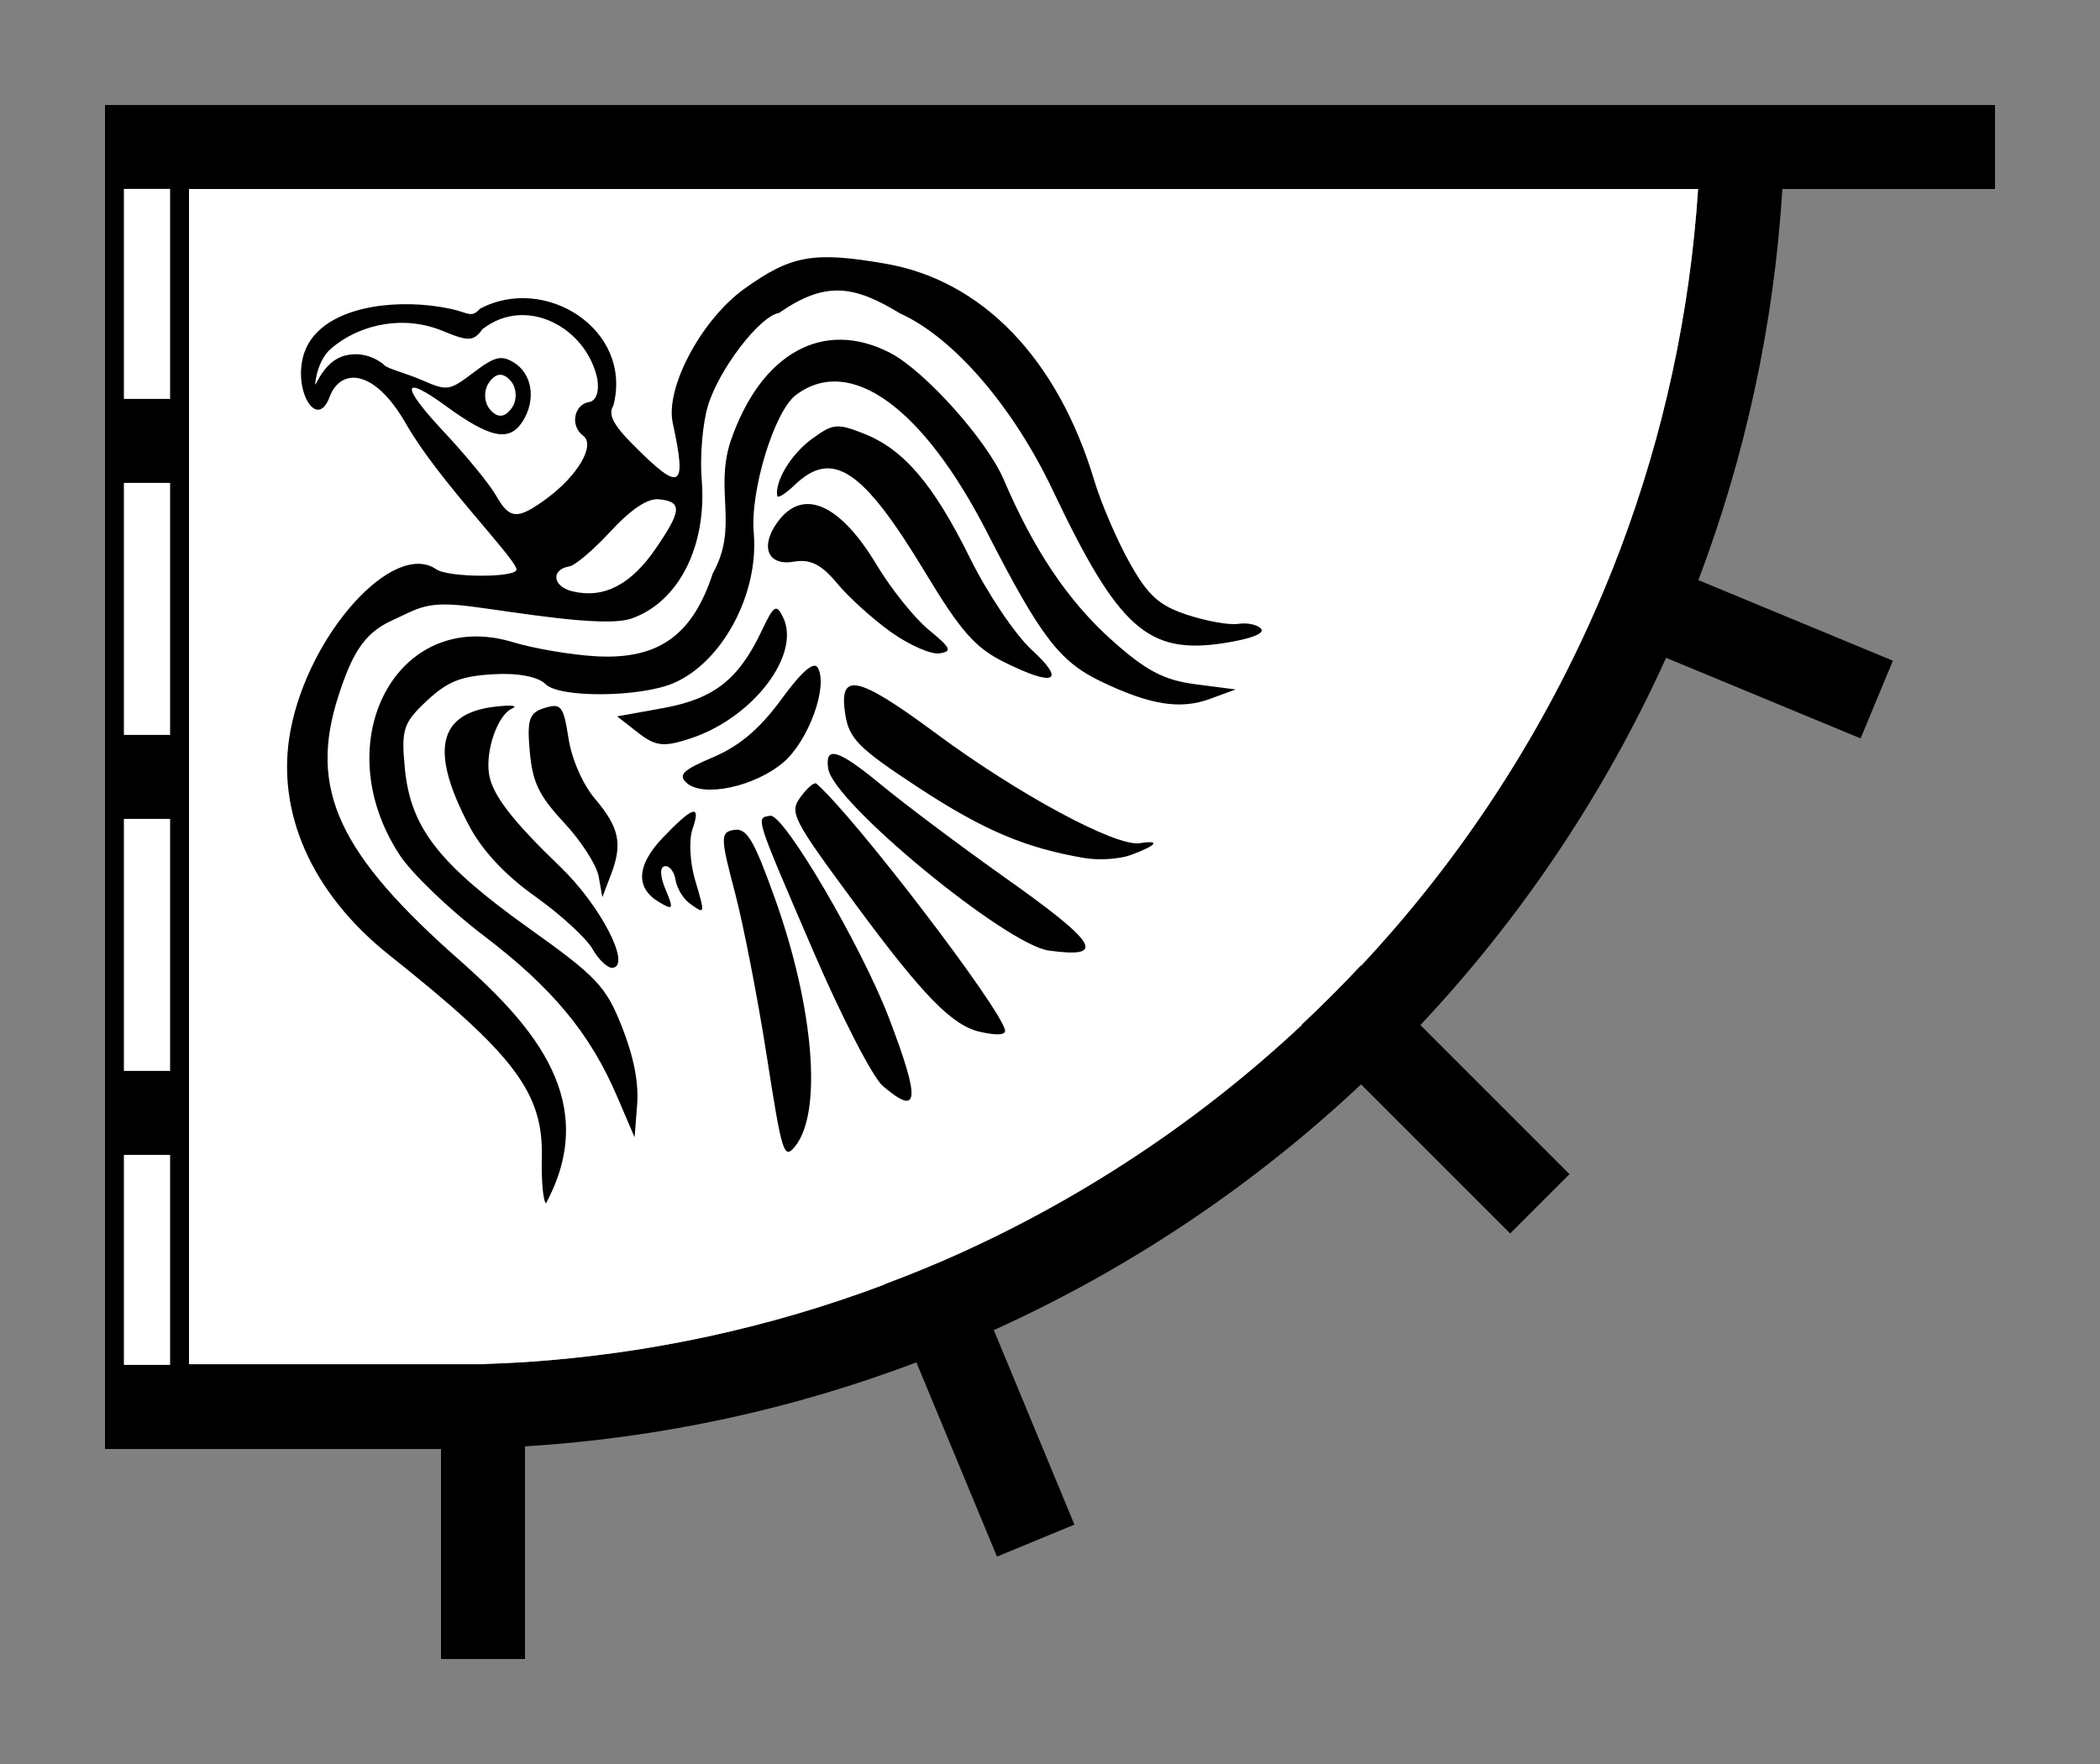 <?xml version="1.0" encoding="UTF-8" standalone="no"?>
<!-- Created with Inkscape (http://www.inkscape.org/) -->
<svg
   xmlns:dc="http://purl.org/dc/elements/1.1/"
   xmlns:cc="http://web.resource.org/cc/"
   xmlns:rdf="http://www.w3.org/1999/02/22-rdf-syntax-ns#"
   xmlns:svg="http://www.w3.org/2000/svg"
   xmlns="http://www.w3.org/2000/svg"
   xmlns:sodipodi="http://sodipodi.sourceforge.net/DTD/sodipodi-0.dtd"
   xmlns:inkscape="http://www.inkscape.org/namespaces/inkscape"
   width="250"
   height="210"
   id="svg2"
   sodipodi:version="0.32"
   inkscape:version="0.44.1"
   sodipodi:docbase="C:\work"
   sodipodi:docname="raven.svg"
   version="1.0">
  <rect width="100%" height="100%" fill="#808080" stroke="none"/>
  <defs
     id="defs4" />
  <sodipodi:namedview
     id="base"
     pagecolor="#ffffff"
     bordercolor="#666666"
     borderopacity="1.0"
     gridtolerance="10000"
     guidetolerance="10"
     objecttolerance="10"
     inkscape:pageopacity="0.0"
     inkscape:pageshadow="2"
     inkscape:zoom="3.0654035"
     inkscape:cx="107.1209"
     inkscape:cy="100.10262"
     inkscape:document-units="px"
     inkscape:current-layer="layer1"
     inkscape:window-width="1280"
     inkscape:window-height="998"
     inkscape:window-x="1596"
     inkscape:window-y="-4"
     showguides="true"
     inkscape:guide-bbox="true"
     inkscape:guide-points="true"
     inkscape:grid-points="true"
     showgrid="false"
     inkscape:object-bbox="false"
     width="250px"
     height="210px" />
  <g
     inkscape:label="Layer 1"
     inkscape:groupmode="layer"
     id="layer1"
     transform="translate(-130,-432.362)">
    <g
       transform="translate(12.5,12.5)"
       id="g2099">
      <path
         style="fill:black;fill-opacity:1;fill-rule:nonzero;stroke:none;stroke-width:1.7;stroke-linecap:round;stroke-linejoin:miter;stroke-miterlimit:4;stroke-dasharray:none;stroke-dashoffset:0;stroke-opacity:1"
         d="M 130,432.362 L 130,436.643 L 130,442.362 L 130,582.268 L 130,587.362 L 130,592.362 L 170,592.362 L 170,617.362 L 180,617.362 L 180,592.05 C 196.308,591.042 211.966,587.588 226.594,582.05 L 236.188,605.175 L 245.406,601.362 L 235.812,578.206 C 251.994,570.886 266.754,560.965 279.531,548.956 L 297.281,566.706 L 304.344,559.643 L 286.594,541.893 C 298.603,529.116 308.524,514.356 315.844,498.175 L 339,507.768 L 342.844,498.518 L 319.688,488.925 C 325.22,474.304 328.68,458.66 329.688,442.362 L 349.75,442.362 L 355,442.362 L 355,432.362 L 349.75,432.362 L 320,432.362 L 130,432.362 z M 140,442.362 L 319.656,442.362 C 318.67,457.317 315.494,471.67 310.438,485.112 C 309.848,486.68 309.235,488.227 308.594,489.768 C 307.953,491.31 307.284,492.847 306.594,494.362 C 299.787,509.323 290.622,522.982 279.531,534.831 L 279.5,534.8 C 277.226,537.229 274.867,539.588 272.438,541.862 L 272.469,541.893 C 260.619,552.985 246.96,562.15 232,568.956 C 228.974,570.332 225.879,571.591 222.75,572.768 L 222.75,572.8 C 209.308,577.856 194.955,581.032 180,582.018 C 178.461,582.12 176.925,582.179 175.375,582.237 C 175.26,582.242 175.147,582.264 175.031,582.268 C 174.917,582.272 174.802,582.265 174.688,582.268 L 140,582.268 L 140,442.362 z "
         id="path2101" />
      <g
         id="g2103"
         transform="matrix(0.988,-0.154,0.154,0.988,-245.532,142.202)">
        <path
           sodipodi:nodetypes="cssssssssccssssssccsssssssssssccsccsccssssssssssssssccssssccsssssc"
           id="path2105"
           d="M 354.094,373.219 C 350.222,373.299 346.809,374.515 345.312,377.312 C 343.174,381.309 345.29,386.892 347.469,383 C 349.202,379.902 353.16,380.262 355.969,387.625 C 358.73,394.862 366.277,405.242 366.281,406.719 C 366.284,407.755 358.151,406.485 356.844,405.25 C 352.343,401 340.624,410.526 336.719,421.594 C 333.479,430.777 336.214,441.058 344.25,449.781 C 357.174,463.811 359.85,468.806 358.469,476.406 C 357.977,479.113 357.831,481.55 358.125,481.844 C 366.349,470.991 360.022,460.94 352.75,452.062 C 340.095,436.956 337.722,428.795 343.031,418.312 C 345.25,413.932 347.029,411.497 350.562,410.5 C 354.096,409.503 355.03,408.754 360.219,410.25 C 365.407,411.746 375.519,415.224 378.875,414.625 C 384.769,413.572 389.151,407.459 389.719,399.5 C 389.908,396.845 390.829,393.039 391.781,391.031 C 393.72,386.946 399.542,381.375 401.875,381.375 C 407.914,378.431 411.204,379.519 416.094,383.656 C 421.927,387.451 427.67,396.664 430.812,407.25 C 436.004,424.736 438.99,428.375 448.188,428.375 C 451.409,428.375 453.163,427.993 452.781,427.375 C 452.441,426.825 451.277,426.375 450.188,426.375 C 449.098,426.375 446.478,425.464 444.344,424.375 C 441.209,422.776 440.074,421.383 438.5,417.125 C 437.428,414.226 436.253,409.625 435.875,406.875 C 433.815,391.871 426.37,381.276 415.281,377.531 C 407.06,374.755 404.337,374.806 398.219,377.906 C 392.613,380.747 387.088,388.09 387.344,392.375 C 387.825,400.456 387.007,400.735 382.219,394.125 C 380.119,391.227 379.955,390.102 380.688,389.219 C 384.391,380.61 375.013,372.501 366.75,375.406 C 365.561,376.393 365.281,375.622 363.312,374.875 C 360.396,373.768 357.105,373.156 354.094,373.219 z M 355.281,375.469 C 357.617,375.465 359.945,376.091 362,377.344 C 364.822,379.065 365.402,379.129 366.688,377.844 C 372.48,374.639 378.944,379.574 379.281,385.812 C 379.291,387.333 378.734,388.375 377.906,388.375 C 376.048,388.375 375.187,390.843 376.562,392.219 C 377.888,393.544 375.21,396.84 371.094,398.969 C 367.285,400.939 366.39,400.736 365.219,397.656 C 364.652,396.166 362.393,392.341 360.219,389.156 C 355.987,382.957 356.341,381.591 360.969,386.219 C 365.553,390.803 367.742,391.615 369.656,389.5 C 371.719,387.221 371.754,384.002 369.719,382.312 C 368.405,381.223 367.601,381.296 364.844,382.781 C 361.66,384.496 361.409,384.504 358.656,382.75 C 357.082,381.747 354.835,380.762 354.531,380.344 C 354.228,379.925 352.584,378.176 350,378.438 C 347.416,378.699 346,381.557 346,381.281 C 346,381.005 346.744,378.434 348.531,377.344 C 350.597,376.084 352.945,375.472 355.281,375.469 z M 367.875,383.531 C 368.302,383.574 368.704,383.888 369.062,384.469 C 369.654,385.426 369.472,386.872 368.656,387.688 C 367.668,388.676 366.811,388.598 366.094,387.438 C 365.502,386.48 365.684,385.034 366.5,384.219 C 366.994,383.724 367.448,383.488 367.875,383.531 z M 383.781,401.031 C 383.97,401.032 384.151,401.051 384.312,401.094 C 387.045,401.808 386.8,402.843 383.031,406.844 C 379.451,410.644 376.006,411.795 372.469,410.344 C 370.188,409.408 370.273,407.363 372.594,407.344 C 373.249,407.338 375.716,405.834 378.062,403.969 C 380.5,402.031 382.461,401.026 383.781,401.031 z "
           style="fill:black" />
        <path
           id="path2107"
           d="M 386.795,468.549 C 386.795,461.574 386.455,452.606 386.038,448.618 C 385.345,441.975 385.435,441.368 387.118,441.368 C 388.633,441.368 389.249,442.902 390.632,450.118 C 393.236,463.71 392.328,476.217 388.484,479.699 C 386.908,481.127 386.795,480.386 386.795,468.549 z "
           style="fill:black" />
        <path
           id="path2109"
           d="M 399.887,474.205 C 398.868,473.015 396.293,465.267 394.165,456.987 C 389.769,439.886 389.843,440.368 391.621,440.368 C 393.248,440.368 399.966,457.399 401.876,466.368 C 404.077,476.7 403.607,478.549 399.887,474.205 z "
           style="fill:black" />
        <path
           sodipodi:nodetypes="cssssccssscccsssssssssssccc"
           id="path2111"
           d="M 368.423,470.488 C 366.407,462.623 362.79,456.577 355.692,449.205 C 352.163,445.541 348.39,440.591 347.307,438.205 C 340.637,423.507 351.53,408.959 364.512,415.225 C 366.868,416.362 371.167,417.799 374.066,418.418 C 381.303,419.963 385.788,417.719 389.295,410.8 C 393.233,405.786 390.983,401.202 393.795,395.617 C 398.962,385.765 406.981,382.819 414.209,388.118 C 417.944,390.856 423.991,400.171 425.247,405.121 C 427.464,413.863 430.565,420.516 434.905,425.843 C 438.42,430.158 440.368,431.621 444.025,432.687 L 448.674,434.043 L 445.484,434.681 C 441.774,435.423 438.312,434.3 432.969,430.624 C 428.463,427.523 426.696,424.269 422.315,411.011 C 417.043,395.051 409.426,387.552 402.34,391.344 C 399.51,392.859 395.194,401.755 394.859,406.765 C 394.372,414.041 388.788,421.454 382.629,422.999 C 378.428,424.054 368.977,422.654 367.602,420.774 C 366.845,419.737 364.51,418.909 361.58,418.636 C 357.723,418.277 356.117,418.65 353.295,420.563 C 350.153,422.693 349.765,423.463 349.495,428.093 C 349.082,435.194 351.73,439.959 361.271,449.285 C 368.253,456.109 369.171,457.451 370.299,462.495 C 371.14,466.254 371.259,469.363 370.657,471.906 L 369.759,475.703 L 368.423,470.488 z "
           style="fill:black" />
        <path
           id="path2113"
           d="M 412.337,469.637 C 409.189,468.398 406.314,464.382 400.182,452.657 C 394.132,441.089 393.886,440.354 395.522,438.716 C 396.471,437.765 397.416,437.186 397.622,437.428 C 401.474,441.958 415.295,467.372 415.295,469.924 C 415.295,470.482 414.22,470.378 412.337,469.637 z "
           style="fill:black" />
        <path
           id="path2115"
           d="M 421.908,461.332 C 416.981,459.857 399.295,439.984 399.295,435.923 C 399.295,433.069 400.8,433.775 405.149,438.669 C 407.69,441.529 413.488,447.478 418.032,451.889 C 427.843,461.412 428.636,463.346 421.908,461.332 z "
           style="fill:black" />
        <path
           id="path2117"
           d="M 368.271,452.804 C 367.734,451.393 365.124,448.123 362.469,445.538 C 359.307,442.458 357.066,439.143 355.969,435.924 C 352.765,426.522 354.393,422.272 361.117,422.484 C 363.14,422.548 364.071,422.794 363.185,423.031 C 361.402,423.507 359.295,427.446 359.295,430.301 C 359.295,432.795 361.148,436.184 365.982,442.531 C 369.959,447.753 372.53,455.368 370.316,455.368 C 369.727,455.368 368.807,454.214 368.271,452.804 z "
           style="fill:black" />
        <path
           id="path2119"
           d="M 427.795,451.101 C 421.034,448.84 416.428,445.977 409.545,439.756 C 403.238,434.055 402.295,432.758 402.295,429.786 C 402.295,424.616 404.433,425.429 412.6,433.702 C 421.179,442.394 431.692,450.368 434.572,450.368 C 437.151,450.368 436.566,450.93 433.295,451.595 C 431.92,451.875 429.445,451.652 427.795,451.101 z "
           style="fill:black" />
        <path
           id="path2121"
           d="M 380.495,449.168 C 379.835,448.508 379.295,447.158 379.295,446.168 C 379.295,445.178 378.837,444.368 378.276,444.368 C 377.665,444.368 377.531,445.469 377.942,447.118 C 378.56,449.597 378.463,449.733 376.961,448.496 C 374.385,446.374 374.974,443.715 378.64,440.919 C 382.722,437.806 383.728,437.691 382.218,440.513 C 381.587,441.692 381.303,444.392 381.588,446.513 C 382.167,450.827 382.163,450.836 380.495,449.168 z "
           style="fill:black" />
        <path
           id="path2123"
           d="M 370.313,444.368 C 370.283,442.993 368.897,439.857 367.231,437.4 C 364.769,433.765 364.259,432.085 364.5,428.4 C 364.75,424.57 365.144,423.819 367.045,423.549 C 369.08,423.26 369.296,423.642 369.299,427.549 C 369.301,430.1 370.12,433.209 371.299,435.143 C 373.641,438.983 373.747,440.955 371.795,444.368 L 370.366,446.868 L 370.313,444.368 z "
           style="fill:black" />
        <path
           id="path2125"
           d="M 382.398,434.992 C 381.471,433.875 382.143,433.392 385.971,432.429 C 389.27,431.598 391.996,429.931 395.05,426.877 C 397.957,423.969 399.582,422.951 399.917,423.824 C 400.831,426.208 397.47,432.291 394.106,434.343 C 390.299,436.664 384.072,437.009 382.398,434.992 z "
           style="fill:black" />
        <path
           id="path2127"
           d="M 377.581,428.169 L 375.423,425.868 L 380.965,425.735 C 387.119,425.587 390.372,423.775 393.968,418.494 C 395.903,415.652 396.206,415.513 396.749,417.221 C 398.243,421.929 391.446,428.491 383.724,429.796 C 380.354,430.365 379.406,430.114 377.581,428.169 z "
           style="fill:black" />
        <path
           id="path2129"
           d="M 421.948,426.585 C 418.798,424.36 417.408,422.173 414.271,414.511 C 408.843,401.248 405.653,398.328 400.518,401.925 C 399.296,402.781 398.295,403.202 398.295,402.859 C 398.295,401.066 400.705,398.208 403.385,396.822 C 406.189,395.372 406.654,395.394 409.602,397.116 C 414.035,399.704 416.884,404.335 419.852,413.775 C 421.252,418.226 423.746,423.556 425.393,425.618 C 428.924,430.037 427.43,430.457 421.948,426.585 z "
           style="fill:black" />
        <path
           id="path2131"
           d="M 409.241,421.031 C 407.346,419.195 404.878,416.157 403.756,414.281 C 402.22,411.712 401.046,410.878 399.006,410.908 C 395.881,410.953 395.316,408.49 397.867,405.94 C 401.468,402.339 405.515,404.898 408.731,412.811 C 409.984,415.895 412.203,419.758 413.66,421.394 C 415.945,423.957 416.06,424.368 414.498,424.368 C 413.502,424.368 411.136,422.866 409.241,421.031 z "
           style="fill:black" />
      </g>
      <g
         id="g2133"
         transform="translate(70,-10.013)">
        <rect
           y="452.362"
           x="62.249"
           height="25"
           width="5.501"
           id="rect2135"
           style="fill:white;fill-opacity:1;fill-rule:nonzero;stroke:none;stroke-width:1.7;stroke-linecap:round;stroke-linejoin:miter;stroke-miterlimit:4;stroke-dasharray:none;stroke-dashoffset:0;stroke-opacity:1" />
        <rect
           style="fill:white;fill-opacity:1;fill-rule:nonzero;stroke:none;stroke-width:1.7;stroke-linecap:round;stroke-linejoin:miter;stroke-miterlimit:4;stroke-dasharray:none;stroke-dashoffset:0;stroke-opacity:1"
           id="rect2137"
           width="5.501"
           height="25"
           x="62.249"
           y="567.362" />
        <rect
           y="487.362"
           x="62.249"
           height="30"
           width="5.501"
           id="rect2139"
           style="fill:white;fill-opacity:1;fill-rule:nonzero;stroke:none;stroke-width:1.7;stroke-linecap:round;stroke-linejoin:miter;stroke-miterlimit:4;stroke-dasharray:none;stroke-dashoffset:0;stroke-opacity:1" />
        <rect
           style="fill:white;fill-opacity:1;fill-rule:nonzero;stroke:none;stroke-width:1.7;stroke-linecap:round;stroke-linejoin:miter;stroke-miterlimit:4;stroke-dasharray:none;stroke-dashoffset:0;stroke-opacity:1"
           id="rect2141"
           width="5.501"
           height="30"
           x="62.249"
           y="527.362" />
      </g>
    </g>
    <path
       style="fill:white;fill-opacity:1;fill-rule:nonzero;stroke:none;stroke-width:1.7;stroke-linecap:round;stroke-linejoin:miter;stroke-miterlimit:4;stroke-dasharray:none;stroke-dashoffset:0;stroke-opacity:1"
       d="M 152.5,454.862 L 152.5,594.768 L 187.188,594.768 C 187.302,594.765 187.417,594.772 187.531,594.768 C 187.647,594.764 187.76,594.742 187.875,594.737 C 189.425,594.679 190.961,594.62 192.5,594.518 C 207.455,593.532 221.808,590.356 235.25,585.3 L 235.25,585.268 C 238.379,584.091 241.474,582.832 244.5,581.456 C 259.46,574.65 273.119,565.485 284.969,554.393 L 284.938,554.362 C 287.367,552.088 289.726,549.729 292,547.3 L 292.031,547.331 C 303.122,535.482 312.287,521.823 319.094,506.862 C 319.784,505.347 320.453,503.81 321.094,502.268 C 321.735,500.727 322.348,499.18 322.938,497.612 C 327.994,484.17 331.17,469.817 332.156,454.862 L 152.5,454.862 z "
       id="rect2097" />
    <g
       id="g2058"
       transform="matrix(0.988,-0.154,0.154,0.988,-233.032,154.702)">
      <path
         sodipodi:nodetypes="cssssssssccssssssccsssssssssssccsccsccssssssssssssssccssssccsssssc"
         id="path1950"
         d="M 354.094,373.219 C 350.222,373.299 346.809,374.515 345.312,377.312 C 343.174,381.309 345.29,386.892 347.469,383 C 349.202,379.902 353.16,380.262 355.969,387.625 C 358.73,394.862 366.277,405.242 366.281,406.719 C 366.284,407.755 358.151,406.485 356.844,405.25 C 352.343,401 340.624,410.526 336.719,421.594 C 333.479,430.777 336.214,441.058 344.25,449.781 C 357.174,463.811 359.85,468.806 358.469,476.406 C 357.977,479.113 357.831,481.55 358.125,481.844 C 366.349,470.991 360.022,460.94 352.75,452.062 C 340.095,436.956 337.722,428.795 343.031,418.312 C 345.25,413.932 347.029,411.497 350.562,410.5 C 354.096,409.503 355.03,408.754 360.219,410.25 C 365.407,411.746 375.519,415.224 378.875,414.625 C 384.769,413.572 389.151,407.459 389.719,399.5 C 389.908,396.845 390.829,393.039 391.781,391.031 C 393.72,386.946 399.542,381.375 401.875,381.375 C 407.914,378.431 411.204,379.519 416.094,383.656 C 421.927,387.451 427.67,396.664 430.812,407.25 C 436.004,424.736 438.99,428.375 448.188,428.375 C 451.409,428.375 453.163,427.993 452.781,427.375 C 452.441,426.825 451.277,426.375 450.188,426.375 C 449.098,426.375 446.478,425.464 444.344,424.375 C 441.209,422.776 440.074,421.383 438.5,417.125 C 437.428,414.226 436.253,409.625 435.875,406.875 C 433.815,391.871 426.37,381.276 415.281,377.531 C 407.06,374.755 404.337,374.806 398.219,377.906 C 392.613,380.747 387.088,388.09 387.344,392.375 C 387.825,400.456 387.007,400.735 382.219,394.125 C 380.119,391.227 379.955,390.102 380.688,389.219 C 384.391,380.61 375.013,372.501 366.75,375.406 C 365.561,376.393 365.281,375.622 363.312,374.875 C 360.396,373.768 357.105,373.156 354.094,373.219 z M 355.281,375.469 C 357.617,375.465 359.945,376.091 362,377.344 C 364.822,379.065 365.402,379.129 366.688,377.844 C 372.48,374.639 378.944,379.574 379.281,385.812 C 379.291,387.333 378.734,388.375 377.906,388.375 C 376.048,388.375 375.187,390.843 376.562,392.219 C 377.888,393.544 375.21,396.84 371.094,398.969 C 367.285,400.939 366.39,400.736 365.219,397.656 C 364.652,396.166 362.393,392.341 360.219,389.156 C 355.987,382.957 356.341,381.591 360.969,386.219 C 365.553,390.803 367.742,391.615 369.656,389.5 C 371.719,387.221 371.754,384.002 369.719,382.312 C 368.405,381.223 367.601,381.296 364.844,382.781 C 361.66,384.496 361.409,384.504 358.656,382.75 C 357.082,381.747 354.835,380.762 354.531,380.344 C 354.228,379.925 352.584,378.176 350,378.438 C 347.416,378.699 346,381.557 346,381.281 C 346,381.005 346.744,378.434 348.531,377.344 C 350.597,376.084 352.945,375.472 355.281,375.469 z M 367.875,383.531 C 368.302,383.574 368.704,383.888 369.062,384.469 C 369.654,385.426 369.472,386.872 368.656,387.688 C 367.668,388.676 366.811,388.598 366.094,387.438 C 365.502,386.48 365.684,385.034 366.5,384.219 C 366.994,383.724 367.448,383.488 367.875,383.531 z M 383.781,401.031 C 383.97,401.032 384.151,401.051 384.312,401.094 C 387.045,401.808 386.8,402.843 383.031,406.844 C 379.451,410.644 376.006,411.795 372.469,410.344 C 370.188,409.408 370.273,407.363 372.594,407.344 C 373.249,407.338 375.716,405.834 378.062,403.969 C 380.5,402.031 382.461,401.026 383.781,401.031 z "
         style="fill:black" />
      <path
         id="path1942"
         d="M 386.795,468.549 C 386.795,461.574 386.455,452.606 386.038,448.618 C 385.345,441.975 385.435,441.368 387.118,441.368 C 388.633,441.368 389.249,442.902 390.632,450.118 C 393.236,463.71 392.328,476.217 388.484,479.699 C 386.908,481.127 386.795,480.386 386.795,468.549 z "
         style="fill:black" />
      <path
         id="path1940"
         d="M 399.887,474.205 C 398.868,473.015 396.293,465.267 394.165,456.987 C 389.769,439.886 389.843,440.368 391.621,440.368 C 393.248,440.368 399.966,457.399 401.876,466.368 C 404.077,476.7 403.607,478.549 399.887,474.205 z "
         style="fill:black" />
      <path
         sodipodi:nodetypes="cssssccssscccsssssssssssccc"
         id="path1938"
         d="M 368.423,470.488 C 366.407,462.623 362.79,456.577 355.692,449.205 C 352.163,445.541 348.39,440.591 347.307,438.205 C 340.637,423.507 351.53,408.959 364.512,415.225 C 366.868,416.362 371.167,417.799 374.066,418.418 C 381.303,419.963 385.788,417.719 389.295,410.8 C 393.233,405.786 390.983,401.202 393.795,395.617 C 398.962,385.765 406.981,382.819 414.209,388.118 C 417.944,390.856 423.991,400.171 425.247,405.121 C 427.464,413.863 430.565,420.516 434.905,425.843 C 438.42,430.158 440.368,431.621 444.025,432.687 L 448.674,434.043 L 445.484,434.681 C 441.774,435.423 438.312,434.3 432.969,430.624 C 428.463,427.523 426.696,424.269 422.315,411.011 C 417.043,395.051 409.426,387.552 402.34,391.344 C 399.51,392.859 395.194,401.755 394.859,406.765 C 394.372,414.041 388.788,421.454 382.629,422.999 C 378.428,424.054 368.977,422.654 367.602,420.774 C 366.845,419.737 364.51,418.909 361.58,418.636 C 357.723,418.277 356.117,418.65 353.295,420.563 C 350.153,422.693 349.765,423.463 349.495,428.093 C 349.082,435.194 351.73,439.959 361.271,449.285 C 368.253,456.109 369.171,457.451 370.299,462.495 C 371.14,466.254 371.259,469.363 370.657,471.906 L 369.759,475.703 L 368.423,470.488 z "
         style="fill:black" />
      <path
         id="path1936"
         d="M 412.337,469.637 C 409.189,468.398 406.314,464.382 400.182,452.657 C 394.132,441.089 393.886,440.354 395.522,438.716 C 396.471,437.765 397.416,437.186 397.622,437.428 C 401.474,441.958 415.295,467.372 415.295,469.924 C 415.295,470.482 414.22,470.378 412.337,469.637 z "
         style="fill:black" />
      <path
         id="path1934"
         d="M 421.908,461.332 C 416.981,459.857 399.295,439.984 399.295,435.923 C 399.295,433.069 400.8,433.775 405.149,438.669 C 407.69,441.529 413.488,447.478 418.032,451.889 C 427.843,461.412 428.636,463.346 421.908,461.332 z "
         style="fill:black" />
      <path
         id="path1932"
         d="M 368.271,452.804 C 367.734,451.393 365.124,448.123 362.469,445.538 C 359.307,442.458 357.066,439.143 355.969,435.924 C 352.765,426.522 354.393,422.272 361.117,422.484 C 363.14,422.548 364.071,422.794 363.185,423.031 C 361.402,423.507 359.295,427.446 359.295,430.301 C 359.295,432.795 361.148,436.184 365.982,442.531 C 369.959,447.753 372.53,455.368 370.316,455.368 C 369.727,455.368 368.807,454.214 368.271,452.804 z "
         style="fill:black" />
      <path
         id="path1930"
         d="M 427.795,451.101 C 421.034,448.84 416.428,445.977 409.545,439.756 C 403.238,434.055 402.295,432.758 402.295,429.786 C 402.295,424.616 404.433,425.429 412.6,433.702 C 421.179,442.394 431.692,450.368 434.572,450.368 C 437.151,450.368 436.566,450.93 433.295,451.595 C 431.92,451.875 429.445,451.652 427.795,451.101 z "
         style="fill:black" />
      <path
         id="path1928"
         d="M 380.495,449.168 C 379.835,448.508 379.295,447.158 379.295,446.168 C 379.295,445.178 378.837,444.368 378.276,444.368 C 377.665,444.368 377.531,445.469 377.942,447.118 C 378.56,449.597 378.463,449.733 376.961,448.496 C 374.385,446.374 374.974,443.715 378.64,440.919 C 382.722,437.806 383.728,437.691 382.218,440.513 C 381.587,441.692 381.303,444.392 381.588,446.513 C 382.167,450.827 382.163,450.836 380.495,449.168 z "
         style="fill:black" />
      <path
         id="path1926"
         d="M 370.313,444.368 C 370.283,442.993 368.897,439.857 367.231,437.4 C 364.769,433.765 364.259,432.085 364.5,428.4 C 364.75,424.57 365.144,423.819 367.045,423.549 C 369.08,423.26 369.296,423.642 369.299,427.549 C 369.301,430.1 370.12,433.209 371.299,435.143 C 373.641,438.983 373.747,440.955 371.795,444.368 L 370.366,446.868 L 370.313,444.368 z "
         style="fill:black" />
      <path
         id="path1924"
         d="M 382.398,434.992 C 381.471,433.875 382.143,433.392 385.971,432.429 C 389.27,431.598 391.996,429.931 395.05,426.877 C 397.957,423.969 399.582,422.951 399.917,423.824 C 400.831,426.208 397.47,432.291 394.106,434.343 C 390.299,436.664 384.072,437.009 382.398,434.992 z "
         style="fill:black" />
      <path
         id="path1922"
         d="M 377.581,428.169 L 375.423,425.868 L 380.965,425.735 C 387.119,425.587 390.372,423.775 393.968,418.494 C 395.903,415.652 396.206,415.513 396.749,417.221 C 398.243,421.929 391.446,428.491 383.724,429.796 C 380.354,430.365 379.406,430.114 377.581,428.169 z "
         style="fill:black" />
      <path
         id="path1920"
         d="M 421.948,426.585 C 418.798,424.36 417.408,422.173 414.271,414.511 C 408.843,401.248 405.653,398.328 400.518,401.925 C 399.296,402.781 398.295,403.202 398.295,402.859 C 398.295,401.066 400.705,398.208 403.385,396.822 C 406.189,395.372 406.654,395.394 409.602,397.116 C 414.035,399.704 416.884,404.335 419.852,413.775 C 421.252,418.226 423.746,423.556 425.393,425.618 C 428.924,430.037 427.43,430.457 421.948,426.585 z "
         style="fill:black" />
      <path
         id="path1918"
         d="M 409.241,421.031 C 407.346,419.195 404.878,416.157 403.756,414.281 C 402.22,411.712 401.046,410.878 399.006,410.908 C 395.881,410.953 395.316,408.49 397.867,405.94 C 401.468,402.339 405.515,404.898 408.731,412.811 C 409.984,415.895 412.203,419.758 413.66,421.394 C 415.945,423.957 416.06,424.368 414.498,424.368 C 413.502,424.368 411.136,422.866 409.241,421.031 z "
         style="fill:black" />
    </g>
  </g>
</svg>
